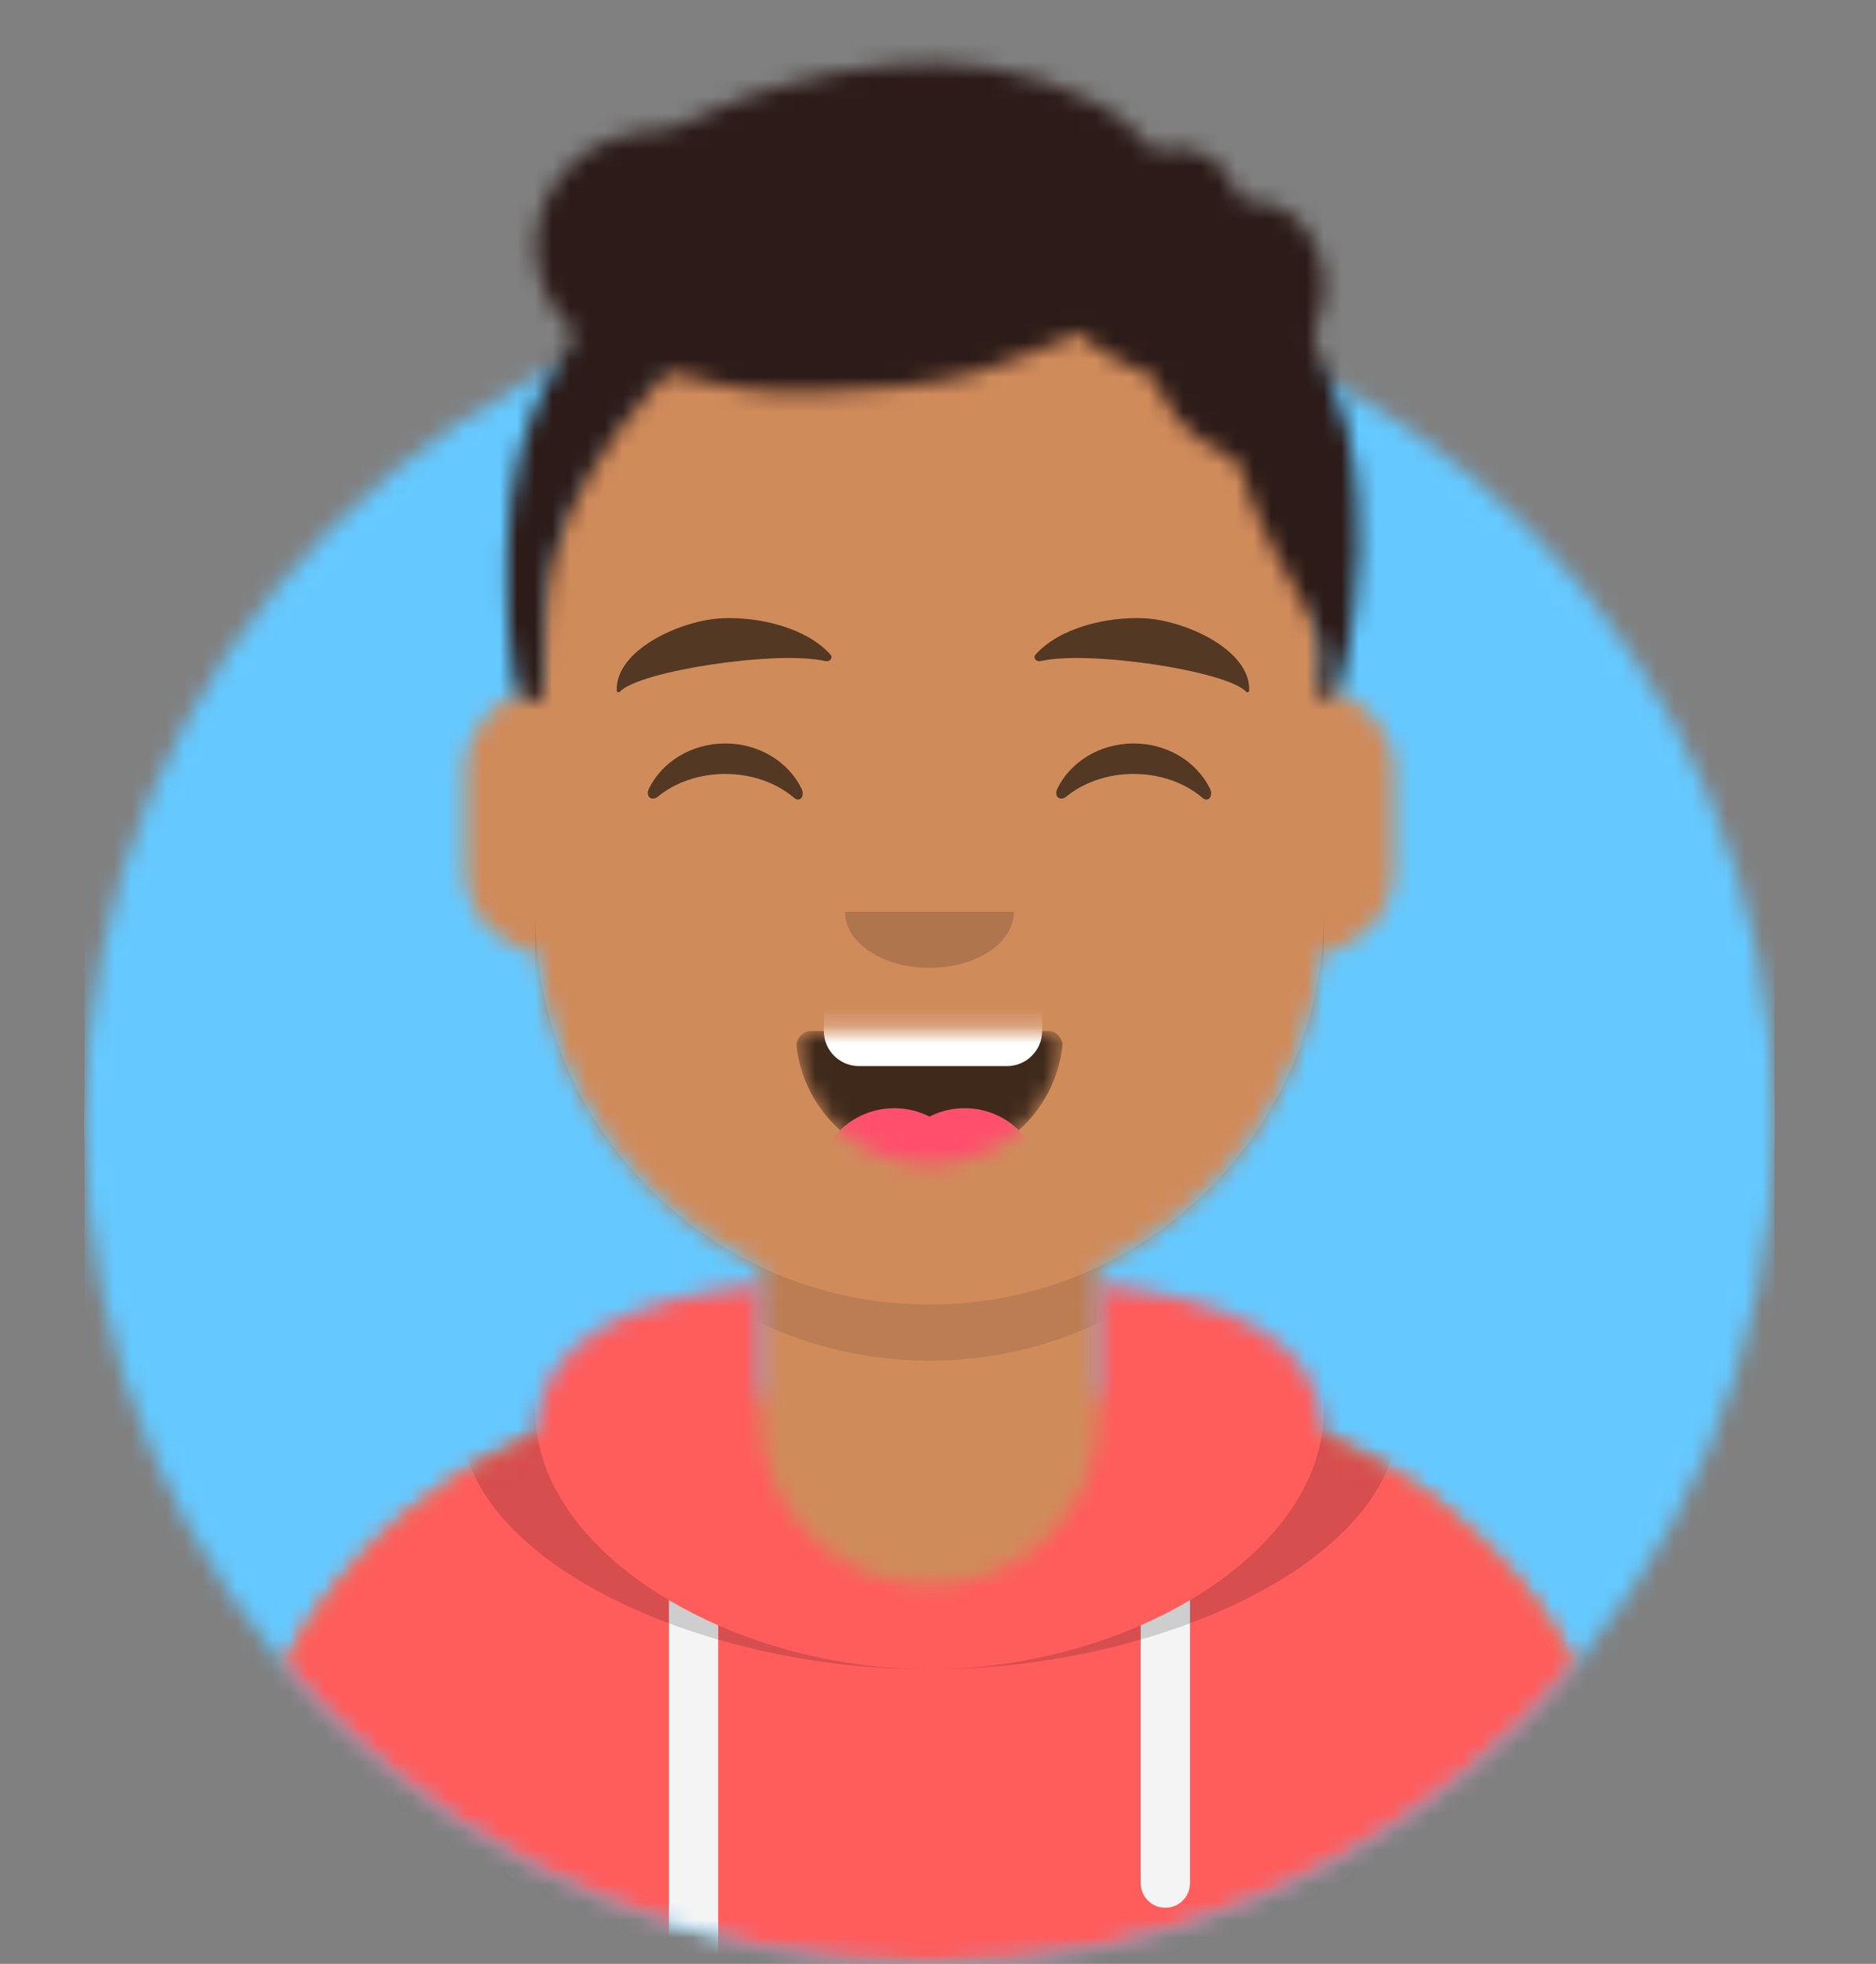 <svg width="107" height="112" viewBox="0 0 107 112" fill="none" xmlns="http://www.w3.org/2000/svg">
<rect x="0" y="0" width="107" height="112" fill="#808080" stroke="none"/>
<mask id="mask0" mask-type="alpha" maskUnits="userSpaceOnUse" x="4" y="16" width="98" height="96">
<path d="M53.013 112C79.63 112 101.207 90.51 101.207 64C101.207 37.49 79.63 16 53.013 16C26.396 16 4.819 37.49 4.819 64C4.819 90.51 26.396 112 53.013 112Z" fill="white"/>
</mask>
<g mask="url(#mask0)">
<path d="M53.013 112C79.63 112 101.207 90.51 101.207 64C101.207 37.49 79.63 16 53.013 16C26.396 16 4.819 37.49 4.819 64C4.819 90.51 26.396 112 53.013 112Z" fill="#E6E6E6"/>
<path d="M101.207 16H4.819V112H101.207V16Z" fill="#65C9FF"/>
</g>
<mask id="mask1" mask-type="alpha" maskUnits="userSpaceOnUse" x="0" y="0" width="107" height="112">
<path d="M4.819 64C4.819 90.51 26.397 112 53.013 112C79.63 112 101.207 90.51 101.207 64H106.027V0H0V64H4.819Z" fill="white"/>
</mask>
<g mask="url(#mask1)">
<mask id="mask2" mask-type="alpha" maskUnits="userSpaceOnUse" x="12" y="14" width="82" height="98">
<path d="M62.652 72.244V79.6H64.259C80.229 79.6 93.175 92.494 93.175 108.4V112H12.852V108.4C12.852 92.494 25.798 79.6 41.768 79.6H43.375V72.244C36.452 68.969 31.476 62.275 30.645 54.352C28.306 54.023 26.507 52.021 26.507 49.6V44C26.507 41.621 28.244 39.647 30.523 39.266V36.8C30.523 24.429 40.592 14.4 53.013 14.4C65.434 14.4 75.504 24.429 75.504 36.8V39.266C77.783 39.647 79.52 41.621 79.52 44V49.6C79.52 52.021 77.721 54.023 75.381 54.352C74.551 62.275 69.575 68.969 62.652 72.244Z" fill="white"/>
</mask>
<g mask="url(#mask2)">
<path d="M62.652 72.244V79.6H64.259C80.229 79.6 93.175 92.494 93.175 108.4V112H12.852V108.4C12.852 92.494 25.798 79.6 41.768 79.6H43.375V72.244C36.452 68.969 31.476 62.275 30.645 54.352C28.306 54.023 26.507 52.021 26.507 49.6V44C26.507 41.621 28.244 39.647 30.523 39.266V36.8C30.523 24.429 40.592 14.4 53.013 14.4C65.434 14.4 75.504 24.429 75.504 36.8V39.266C77.783 39.647 79.52 41.621 79.52 44V49.6C79.52 52.021 77.721 54.023 75.381 54.352C74.551 62.275 69.575 68.969 62.652 72.244Z" fill="#D0C6AC"/>
<path d="M118.878 14.4H12.852V126.4H118.878V14.4Z" fill="#D08B5B"/>
<path fill-rule="evenodd" clip-rule="evenodd" d="M75.504 46V55.2C75.504 67.571 65.434 77.6 53.013 77.6C40.592 77.6 30.523 67.571 30.523 55.2V46V52C30.523 64.371 40.592 74.4 53.013 74.4C65.434 74.4 75.504 64.371 75.504 52V46Z" fill="black" fill-opacity="0.1"/>
</g>
<mask id="mask3" mask-type="alpha" maskUnits="userSpaceOnUse" x="12" y="73" width="82" height="39">
<path fill-rule="evenodd" clip-rule="evenodd" d="M43.375 73.228C36.178 74.03 30.635 76.221 30.524 81.858C20.14 86.227 12.852 96.466 12.852 108.4V112H93.175V108.4C93.175 96.466 85.887 86.227 75.502 81.858C75.391 76.221 69.849 74.03 62.652 73.228V80.8C62.652 86.102 58.337 90.4 53.013 90.4C47.69 90.4 43.375 86.102 43.375 80.8V73.228Z" fill="white"/>
</mask>
<g mask="url(#mask3)">
<path fill-rule="evenodd" clip-rule="evenodd" d="M43.375 73.228C36.178 74.03 30.635 76.221 30.524 81.858C20.14 86.227 12.852 96.466 12.852 108.4V112H93.175V108.4C93.175 96.466 85.887 86.227 75.502 81.858C75.391 76.221 69.849 74.03 62.652 73.228V80.8C62.652 86.102 58.337 90.4 53.013 90.4C47.69 90.4 43.375 86.102 43.375 80.8V73.228Z" fill="#B7C1DB"/>
<path d="M106.027 68H0V112H106.027V68Z" fill="#FF5C5C"/>
<path fill-rule="evenodd" clip-rule="evenodd" d="M40.965 92.696V112H38.154V91.26C39.039 91.784 39.98 92.264 40.965 92.696ZM67.873 91.26V107.4C67.873 108.173 67.244 108.8 66.467 108.8C65.691 108.8 65.062 108.173 65.062 107.4V92.696C66.047 92.264 66.988 91.784 67.873 91.26Z" fill="#F4F4F4"/>
<path fill-rule="evenodd" clip-rule="evenodd" d="M36.531 73.09C30.486 74.229 26.306 76.497 26.306 80.923C26.306 88.808 39.574 95.2 53.013 95.2C66.452 95.2 79.721 88.808 79.721 80.923C79.721 76.497 75.54 74.229 69.496 73.09C73.144 74.43 75.504 76.683 75.504 80.431C75.504 88.588 64.33 95.2 53.013 95.2C41.696 95.2 30.523 88.588 30.523 80.431C30.523 76.683 32.882 74.43 36.531 73.09Z" fill="black" fill-opacity="0.16"/>
</g>
<mask id="mask4" mask-type="alpha" maskUnits="userSpaceOnUse" x="45" y="58" width="16" height="9">
<path fill-rule="evenodd" clip-rule="evenodd" d="M45.43 59.651C45.855 63.448 49.088 66.4 53.013 66.4C56.951 66.4 60.192 63.43 60.6 59.616C60.633 59.309 60.289 58.8 59.858 58.8C53.876 58.8 49.294 58.8 46.221 58.8C45.787 58.8 45.387 59.272 45.43 59.651Z" fill="white"/>
</mask>
<g mask="url(#mask4)">
<path fill-rule="evenodd" clip-rule="evenodd" d="M45.43 59.651C45.855 63.448 49.088 66.4 53.013 66.4C56.951 66.4 60.192 63.43 60.6 59.616C60.633 59.309 60.289 58.8 59.858 58.8C53.876 58.8 49.294 58.8 46.221 58.8C45.787 58.8 45.387 59.272 45.43 59.651Z" fill="black" fill-opacity="0.7"/>
<path d="M57.431 54.4H48.997C47.888 54.4 46.989 55.296 46.989 56.4V58.8C46.989 59.905 47.888 60.8 48.997 60.8H57.431C58.54 60.8 59.439 59.905 59.439 58.8V56.4C59.439 55.296 58.54 54.4 57.431 54.4Z" fill="white"/>
<path d="M51.005 72.001C53.445 72.001 55.423 70.031 55.423 67.601C55.423 65.171 53.445 63.201 51.005 63.201C48.565 63.201 46.587 65.171 46.587 67.601C46.587 70.031 48.565 72.001 51.005 72.001Z" fill="#FF4F6D"/>
<path d="M55.021 72C57.461 72 59.439 70.03 59.439 67.6C59.439 65.17 57.461 63.2 55.021 63.2C52.581 63.2 50.604 65.17 50.604 67.6C50.604 70.03 52.581 72 55.021 72Z" fill="#FF4F6D"/>
</g>
<path fill-rule="evenodd" clip-rule="evenodd" d="M48.194 52C48.194 53.768 50.352 55.2 53.013 55.2C55.675 55.2 57.833 53.768 57.833 52" fill="black" fill-opacity="0.16"/>
<path fill-rule="evenodd" clip-rule="evenodd" d="M37.013 44.979C37.755 43.459 39.425 42.4 41.365 42.4C43.3 42.4 44.965 43.452 45.71 44.963C45.932 45.412 45.617 45.779 45.299 45.507C44.314 44.664 42.916 44.138 41.365 44.138C39.863 44.138 38.505 44.632 37.526 45.429C37.168 45.72 36.796 45.423 37.013 44.979Z" fill="black" fill-opacity="0.6"/>
<path fill-rule="evenodd" clip-rule="evenodd" d="M60.307 44.979C61.048 43.46 62.718 42.4 64.659 42.4C66.594 42.4 68.258 43.452 69.004 44.963C69.225 45.412 68.91 45.779 68.592 45.507C67.608 44.664 66.21 44.138 64.659 44.138C63.157 44.138 61.798 44.632 60.82 45.429C60.462 45.721 60.09 45.424 60.307 44.979Z" fill="black" fill-opacity="0.6"/>
<path fill-rule="evenodd" clip-rule="evenodd" d="M41.185 35.26C38.852 35.367 35.082 37.055 35.179 39.397C35.182 39.474 35.295 39.508 35.351 39.449C36.457 38.265 44.313 37.069 47.08 37.703C47.333 37.761 47.526 37.512 47.365 37.332C45.991 35.793 43.274 35.161 41.185 35.26Z" fill="black" fill-opacity="0.6"/>
<path fill-rule="evenodd" clip-rule="evenodd" d="M65.244 35.26C67.576 35.367 71.346 37.055 71.249 39.397C71.246 39.474 71.133 39.508 71.078 39.449C69.971 38.265 62.115 37.069 59.348 37.703C59.095 37.761 58.903 37.512 59.063 37.332C60.438 35.793 63.154 35.161 65.244 35.26Z" fill="black" fill-opacity="0.6"/>
<mask id="mask5" mask-type="alpha" maskUnits="userSpaceOnUse" x="0" y="0" width="107" height="112">
<path d="M106.027 0H0V112H106.027V0Z" fill="white"/>
</mask>
<g mask="url(#mask5)">
<mask id="mask6" mask-type="alpha" maskUnits="userSpaceOnUse" x="28" y="3" width="50" height="37">
<path fill-rule="evenodd" clip-rule="evenodd" d="M37.452 20.809C37.501 20.787 37.378 20.779 37.084 20.784C37.442 20.783 37.564 20.791 37.452 20.809ZM34.184 14.521C34.184 14.513 34.191 14.581 34.184 14.521V14.521ZM77.418 28.306C77.311 26.979 77.124 25.661 76.808 24.364C76.557 23.334 76.214 22.351 75.809 21.368C75.564 20.774 74.993 19.958 74.926 19.318C74.859 18.687 75.354 17.988 75.459 17.253C75.562 16.538 75.544 15.786 75.397 15.077C75.062 13.468 73.954 11.972 72.242 11.552C71.859 11.459 71.051 11.574 70.781 11.352C70.472 11.098 70.256 10.232 69.975 9.885C69.176 8.894 67.929 8.257 66.614 8.479C65.646 8.643 66.202 8.842 65.476 8.274C65.073 7.959 64.771 7.477 64.379 7.136C63.79 6.622 63.114 6.183 62.414 5.823C60.584 4.879 58.497 4.194 56.453 3.86C52.724 3.25 48.744 3.781 45.129 4.747C43.331 5.228 41.52 5.838 39.849 6.645C39.133 6.99 38.719 7.277 37.973 7.368C36.796 7.511 35.8 7.503 34.686 8C31.258 9.529 29.714 13.076 31.048 16.47C31.316 17.152 31.679 17.752 32.18 18.303C32.791 18.976 33.012 18.843 32.486 19.616C31.699 20.772 31.036 22.005 30.496 23.285C29.079 26.646 28.842 30.431 28.934 34.015C28.966 35.27 29.02 36.54 29.219 37.782C29.305 38.32 29.329 39.332 29.734 39.731C29.939 39.933 30.232 40.046 30.524 39.965C31.211 39.776 30.975 39.271 30.991 38.803C31.071 36.45 30.963 34.367 31.525 32.042C31.94 30.325 32.632 28.764 33.528 27.228C34.668 25.275 35.899 23.559 37.467 21.886C37.835 21.493 37.916 21.326 38.41 21.297C38.784 21.276 39.332 21.531 39.696 21.619C40.498 21.814 41.302 22.007 42.119 22.138C43.621 22.379 45.108 22.395 46.624 22.348C49.606 22.255 52.602 22.047 55.493 21.299C57.414 20.802 59.117 19.91 60.956 19.257C60.989 19.245 61.45 18.918 61.531 18.931C61.644 18.95 62.325 19.662 62.44 19.751C63.334 20.449 64.314 20.742 65.279 21.283C66.469 21.95 65.317 20.996 65.973 21.827C66.165 22.069 66.263 22.517 66.416 22.791C66.904 23.664 67.584 24.432 68.396 25.041C69.182 25.629 70.362 25.913 70.762 26.679C71.071 27.27 71.175 28.072 71.424 28.703C72.078 30.357 72.941 31.9 73.804 33.458C74.499 34.713 75.26 35.81 75.337 37.245C75.364 37.744 74.887 40.74 76.049 39.828C76.221 39.694 76.593 38.166 76.669 37.907C76.979 36.854 77.089 35.755 77.229 34.672C77.508 32.521 77.6 30.473 77.418 28.306Z" fill="white"/>
</mask>
<g mask="url(#mask6)">
<path fill-rule="evenodd" clip-rule="evenodd" d="M37.452 20.809C37.501 20.787 37.378 20.779 37.084 20.784C37.442 20.783 37.564 20.791 37.452 20.809ZM34.184 14.521C34.184 14.513 34.191 14.581 34.184 14.521V14.521ZM77.418 28.306C77.311 26.979 77.124 25.661 76.808 24.364C76.557 23.334 76.214 22.351 75.809 21.368C75.564 20.774 74.993 19.958 74.926 19.318C74.859 18.687 75.354 17.988 75.459 17.253C75.562 16.538 75.544 15.786 75.397 15.077C75.062 13.468 73.954 11.972 72.242 11.552C71.859 11.459 71.051 11.574 70.781 11.352C70.472 11.098 70.256 10.232 69.975 9.885C69.176 8.894 67.929 8.257 66.614 8.479C65.646 8.643 66.202 8.842 65.476 8.274C65.073 7.959 64.771 7.477 64.379 7.136C63.79 6.622 63.114 6.183 62.414 5.823C60.584 4.879 58.497 4.194 56.453 3.86C52.724 3.25 48.744 3.781 45.129 4.747C43.331 5.228 41.52 5.838 39.849 6.645C39.133 6.99 38.719 7.277 37.973 7.368C36.796 7.511 35.8 7.503 34.686 8C31.258 9.529 29.714 13.076 31.048 16.47C31.316 17.152 31.679 17.752 32.18 18.303C32.791 18.976 33.012 18.843 32.486 19.616C31.699 20.772 31.036 22.005 30.496 23.285C29.079 26.646 28.842 30.431 28.934 34.015C28.966 35.27 29.02 36.54 29.219 37.782C29.305 38.32 29.329 39.332 29.734 39.731C29.939 39.933 30.232 40.046 30.524 39.965C31.211 39.776 30.975 39.271 30.991 38.803C31.071 36.45 30.963 34.367 31.525 32.042C31.94 30.325 32.632 28.764 33.528 27.228C34.668 25.275 35.899 23.559 37.467 21.886C37.835 21.493 37.916 21.326 38.41 21.297C38.784 21.276 39.332 21.531 39.696 21.619C40.498 21.814 41.302 22.007 42.119 22.138C43.621 22.379 45.108 22.395 46.624 22.348C49.606 22.255 52.602 22.047 55.493 21.299C57.414 20.802 59.117 19.91 60.956 19.257C60.989 19.245 61.45 18.918 61.531 18.931C61.644 18.95 62.325 19.662 62.44 19.751C63.334 20.449 64.314 20.742 65.279 21.283C66.469 21.95 65.317 20.996 65.973 21.827C66.165 22.069 66.263 22.517 66.416 22.791C66.904 23.664 67.584 24.432 68.396 25.041C69.182 25.629 70.362 25.913 70.762 26.679C71.071 27.27 71.175 28.072 71.424 28.703C72.078 30.357 72.941 31.9 73.804 33.458C74.499 34.713 75.26 35.81 75.337 37.245C75.364 37.744 74.887 40.74 76.049 39.828C76.221 39.694 76.593 38.166 76.669 37.907C76.979 36.854 77.089 35.755 77.229 34.672C77.508 32.521 77.6 30.473 77.418 28.306Z" fill="#28354B"/>
<path d="M105.625 0H-0.402V112H105.625V0Z" fill="#2C1B18"/>
</g>
</g>
</g>
</svg>

